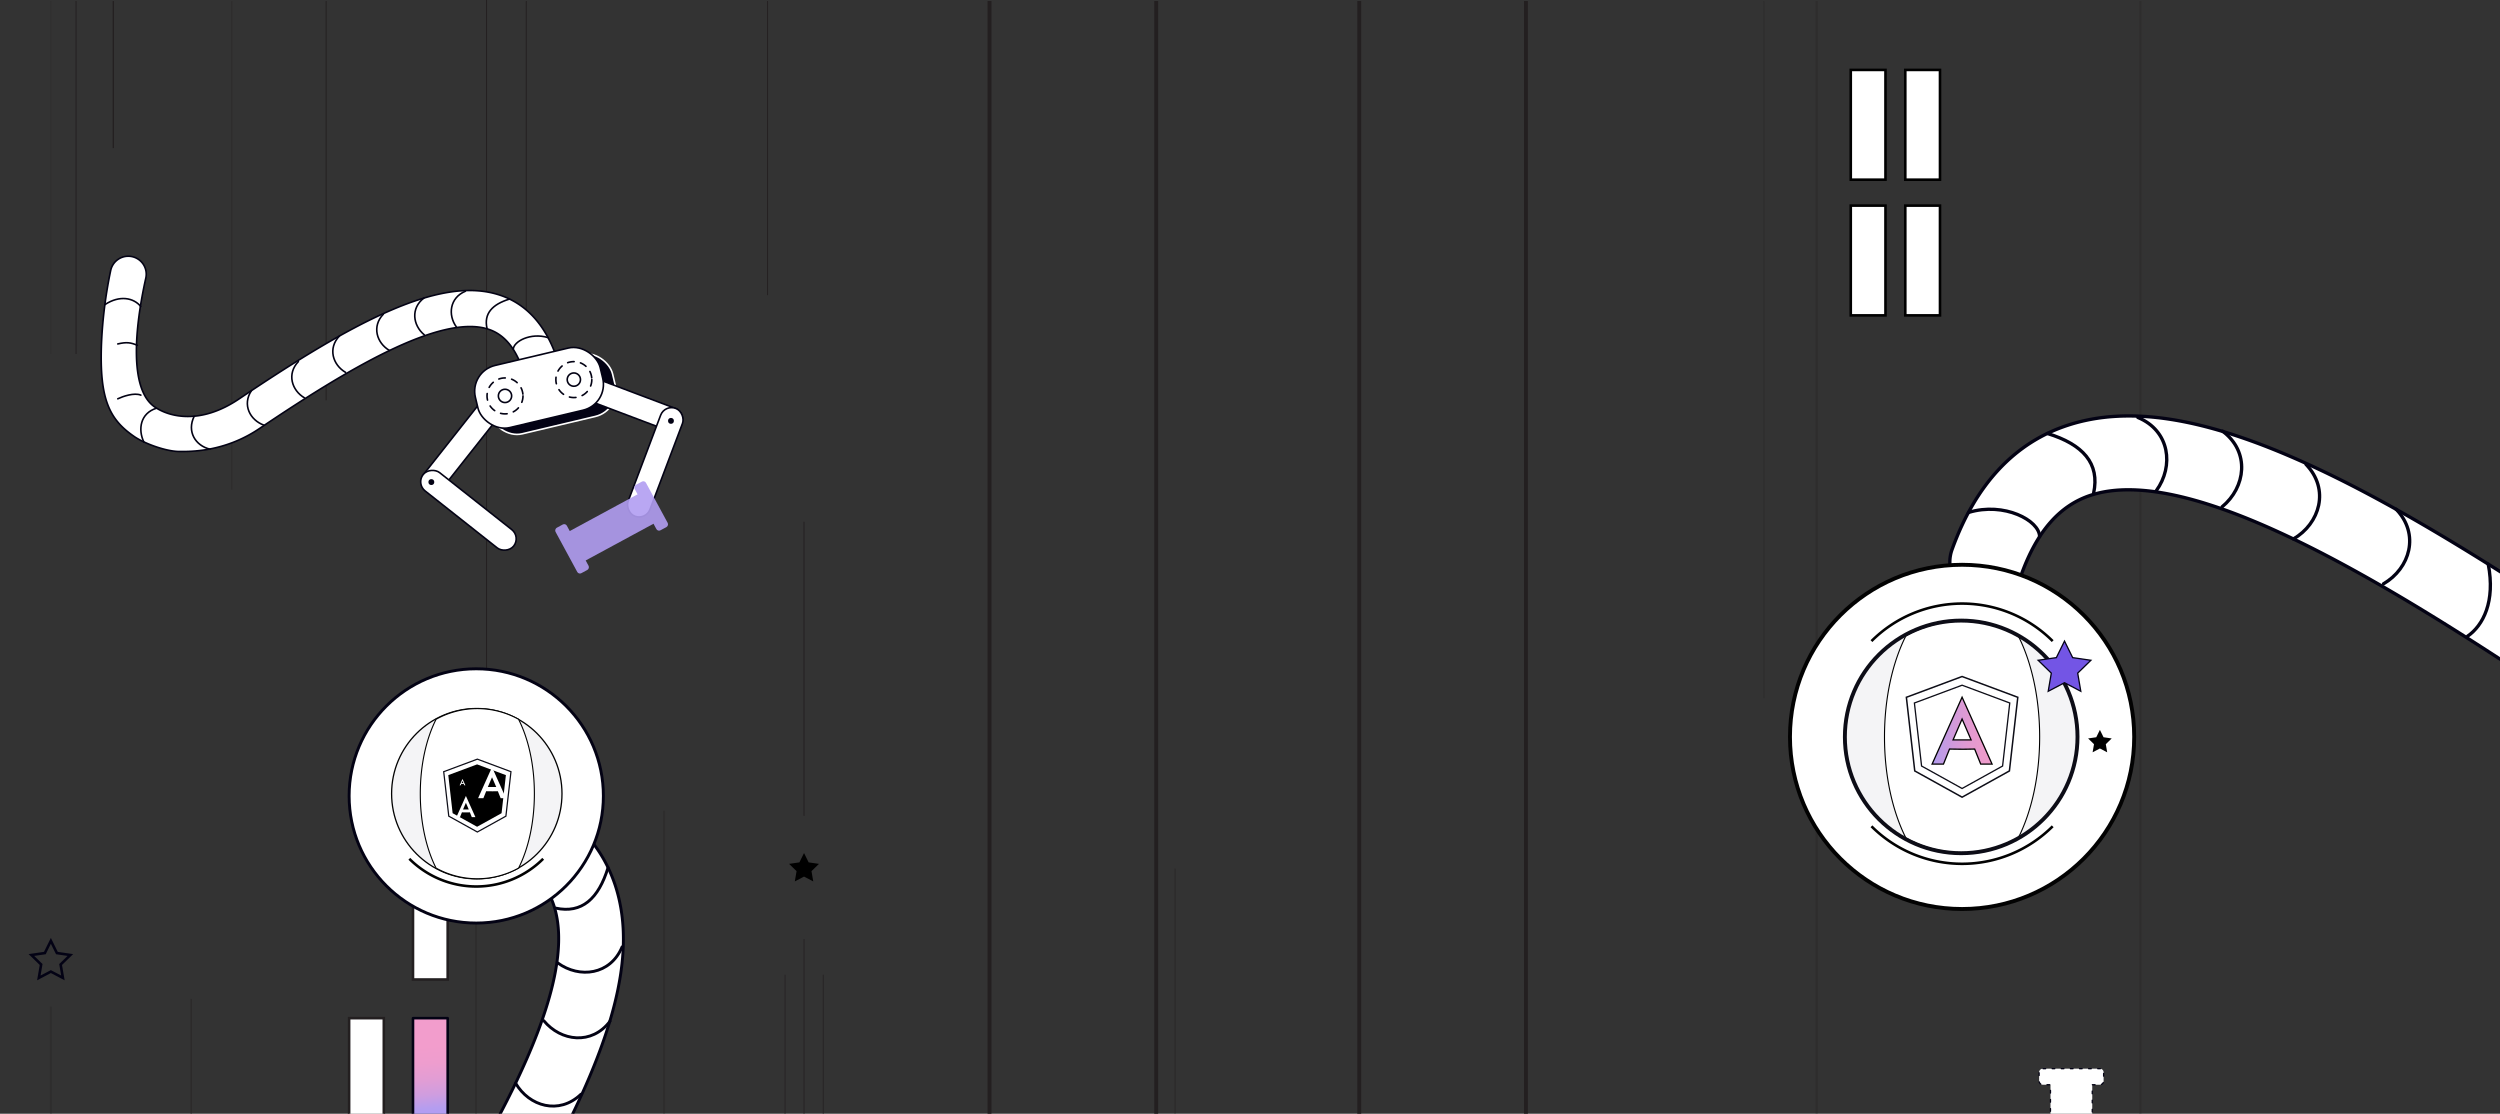 <svg xmlns="http://www.w3.org/2000/svg" xmlns:xlink="http://www.w3.org/1999/xlink" width="1919.721" height="855.207" viewBox="0 0 1919.721 855.207"><rect x="0" y="0" width="1919.721" height="855.207" fill="#333333" stroke="none"/><defs><clipPath id="a"><rect x="133" width="1919.721" height="855.207" fill="none"/></clipPath><linearGradient id="b" x1="0.603" y1="0.855" x2="0.586" y2="0.25" gradientUnits="objectBoundingBox"><stop offset="0" stop-color="#b19df2"/><stop offset="0.066" stop-color="#b59def"/><stop offset="0.264" stop-color="#cf9ddf"/><stop offset="0.5" stop-color="#e29dd4"/><stop offset="0.742" stop-color="#ee9dce"/><stop offset="1" stop-color="#f29dcc"/></linearGradient><linearGradient id="c" y1="0.5" x2="1" y2="0.5" gradientUnits="objectBoundingBox"><stop offset="0" stop-color="#af9bf0"/><stop offset="0.097" stop-color="#bb9be8"/><stop offset="0.312" stop-color="#d19adb"/><stop offset="0.533" stop-color="#e29ad1"/><stop offset="0.759" stop-color="#ec9bcb"/><stop offset="1" stop-color="#f09bca"/></linearGradient><linearGradient id="d" x1="8.954" y1="-6.972" x2="9.954" y2="-6.972" gradientUnits="objectBoundingBox"><stop offset="0" stop-color="#b19df2"/><stop offset="0.033" stop-color="#b59def"/><stop offset="0.264" stop-color="#cf9ddf"/><stop offset="0.5" stop-color="#e29dd4"/><stop offset="0.742" stop-color="#ee9dce"/><stop offset="1" stop-color="#f29dcc"/></linearGradient><linearGradient id="e" x1="5.799" y1="-51.71" x2="6.799" y2="-51.71" xlink:href="#d"/></defs><g transform="translate(-133)" clip-path="url(#a)" style="isolation:isolate"><g transform="translate(20549.418 -16091.742)"><g transform="translate(-22808.379 13673.604)"><g transform="translate(-87.312)"><path d="M3126.109,2418.927V3706.346" transform="translate(241)" fill="none" stroke="#231f20" stroke-miterlimit="10" stroke-width="3"/><path d="M3126.109,2418.927V3706.346" transform="translate(113)" fill="none" stroke="#231f20" stroke-miterlimit="10" stroke-width="3"/><path d="M3456.3,2418.927V3706.346" transform="translate(66.718)" fill="none" stroke="#231f20" stroke-miterlimit="10" stroke-width="3"/><path d="M3456.3,2418.927V3706.346" transform="translate(194.718)" fill="none" stroke="#231f20" stroke-miterlimit="10" stroke-width="3"/></g><g transform="translate(-21.568)"><path d="M2452.589,3140.607l4.624,9.369,10.339,1.5-7.481,7.293,1.766,10.3-9.248-4.862-9.248,4.862,1.766-10.3-7.482-7.293,10.339-1.5Z" fill="none" stroke="#030214" stroke-miterlimit="10" stroke-width="2"/></g><path d="M2765.6,2418.139V2933.76" fill="none" stroke="#231f20" stroke-miterlimit="10" stroke-width="0.75"/><path d="M2757.483,3680.389V3040.571" fill="none" stroke="#231f20" stroke-miterlimit="10" stroke-width="1.5" opacity="0.3"/><path d="M3632.3,2418.927V2954.3" transform="translate(114.157)" fill="none" stroke="#231f20" stroke-miterlimit="10" stroke-width="1" opacity="0.3"/><path d="M3734.944,2418.927V3415.4" transform="translate(51.982)" fill="none" stroke="#231f20" stroke-miterlimit="10" stroke-width="1.648" opacity="0.3"/><path d="M4035.548,2418.927V3623.221" fill="none" stroke="#231f20" stroke-miterlimit="10" stroke-width="1.648" opacity="0.3"/><path d="M2642.4,2418.927V2725.59" fill="none" stroke="#231f20" stroke-miterlimit="10" stroke-width="0.75"/><path d="M2981.364,2418.927V2644.8" fill="none" stroke="#231f20" stroke-miterlimit="10" stroke-width="0.75"/><path d="M2981.364,3254.247v171.686" transform="translate(28 -115)" fill="none" stroke="#231f20" stroke-miterlimit="10" stroke-width="0.654"/><path d="M2996.081,3281.553v144.38" transform="translate(28 -115)" fill="none" stroke="#231f20" stroke-miterlimit="10" stroke-width="0.6"/><path d="M2966.778,3281.553v144.38" transform="translate(28 -115)" fill="none" stroke="#231f20" stroke-miterlimit="10" stroke-width="0.6"/><path d="M3274.257,3200.057v188.212" transform="translate(20 -115)" fill="none" stroke="#231f20" stroke-miterlimit="10" stroke-width="0.484"/><path d="M2981.364,2933.76v225.876" transform="translate(28 -115)" fill="none" stroke="#231f20" stroke-miterlimit="10" stroke-width="0.75"/><path d="M2569.98,2418.927v375.349" fill="none" stroke="#231f20" stroke-miterlimit="10" stroke-width="1" opacity="0.3"/><path d="M2450.346,2418.927V2689.97" fill="none" stroke="#231f20" stroke-miterlimit="10" stroke-width="0.75"/><path d="M2478.947,2418.927v112.938" fill="none" stroke="#231f20" stroke-miterlimit="10" stroke-width="1"/><path d="M2796.068,2418.927v309.255" fill="none" stroke="#231f20" stroke-miterlimit="10" stroke-width="0.75"/><path d="M2901.9,3040.571v665.775" fill="none" stroke="#231f20" stroke-miterlimit="10" stroke-width="1.5" opacity="0.3"/><path d="M2429.68,2807.29" fill="none" stroke="#231f20" stroke-miterlimit="10" stroke-width="1.4"/><path d="M3447.518,2806.414" fill="none" stroke="#231f20" stroke-miterlimit="10" stroke-width="1.4"/><path d="M2538.716,3306.924V3185.141" fill="none" stroke="#231f20" stroke-miterlimit="10" stroke-width="0.558"/><path d="M2477.508,3687.04v-496" transform="translate(-46.486)" fill="none" stroke="#231f20" stroke-miterlimit="10" stroke-width="1.5" opacity="0.3"/><path d="M2791.707,3065.384" fill="none" stroke="#231f20" stroke-miterlimit="10" stroke-width="1.554"/><path d="M2259.711,3687.046V2842.13" fill="none" stroke="#231f20" stroke-miterlimit="10" stroke-width="1.5"/><rect width="26.646" height="84.285" transform="translate(3813.15 2471.833)" fill="#fff" stroke="#000" stroke-width="2"/><rect width="26.646" height="84.285" transform="translate(3813.15 2576.027)" fill="#fff" stroke="#000" stroke-width="2"/><rect width="26.646" height="84.285" transform="translate(3855.008 2471.833)" fill="#fff" stroke="#000" stroke-width="2"/><rect width="26.646" height="84.285" transform="translate(3855.008 2576.027)" fill="#fff" stroke="#000" stroke-width="2"/><rect width="26.646" height="84.285" transform="translate(2660.048 3199.997)" fill="#fff" stroke="#231f20" stroke-miterlimit="10" stroke-width="2"/><rect width="26.646" height="84.285" transform="translate(2709.093 3199.996)" stroke="#030214" stroke-linecap="round" stroke-linejoin="round" stroke-width="2" fill="url(#b)"/><rect width="26.646" height="84.285" transform="translate(2709.094 3086)" fill="#fff" stroke="#231f20" stroke-miterlimit="10" stroke-width="2"/><g transform="translate(181.102 -39.492)"><path d="M2665.685,3136.679l-9.443-4.66-1.514-10.42-7.35,7.54-10.378-1.78,4.9,9.32L2637,3146l10.378-1.78,7.35,7.54,1.514-10.421Z"/><path d="M2450.346,3590.653c0,18.124,4.813,34.139,14.415,48.2,23.719,34.736,74.743,50.83,151.657,47.841a626.863,626.863,0,0,0,101.064-12.758,24.791,24.791,0,0,0-10.826-48.385h0C2637.839,3640.9,2530,3646.5,2505.7,3610.885c-13.783-20.206-1.63-60.643,34.231-113.866,58.214-86.4,94.6-147.978,117.983-199.671,30.717-67.914,38.8-118.645,25.436-159.638-11.691-35.866-39.761-62.074-83.426-77.893a24.789,24.789,0,1,0-16.889,46.613c28.973,10.5,46.367,25.756,53.177,46.646,21.744,66.707-57.252,197.292-137.4,316.24C2466.446,3517.353,2450.348,3557.518,2450.346,3590.653Z" fill="#fff" stroke="#030214" stroke-linecap="round" stroke-linejoin="round" stroke-width="2.254"/><path d="M2608.317,3118.638c10.906,0,23.621-23.9,16.319-47.809" fill="none" stroke="#030214" stroke-linecap="round" stroke-linejoin="round" stroke-width="2.254"/><path d="M2637.539,3154.96c20.14,4.4,32.917-7.218,40.243-31.115" fill="none" stroke="#030214" stroke-linecap="round" stroke-linejoin="round" stroke-width="2.254"/><path d="M2639.194,3197.087c16.676,12.121,40.417,9.193,49.351-12.335" fill="none" stroke="#030214" stroke-linecap="round" stroke-linejoin="round" stroke-width="2.254"/><path d="M2628.43,3241.428c13.132,15.893,36.855,18.971,50.869.346" fill="none" stroke="#030214" stroke-linecap="round" stroke-linejoin="round" stroke-width="2.254"/><path d="M2606.792,3289.4c10.416,17.791,33.339,24.629,50.156,8.49" fill="none" stroke="#030214" stroke-linecap="round" stroke-linejoin="round" stroke-width="2.254"/><path d="M2576.635,3350.012c10.416,17.791,33.339,24.629,50.156,8.491" fill="none" stroke="#030214" stroke-linecap="round" stroke-linejoin="round" stroke-width="2.254"/><path d="M2541.4,3406.6c10.416,17.792,33.339,24.63,50.156,8.491" fill="none" stroke="#030214" stroke-linecap="round" stroke-linejoin="round" stroke-width="2.254"/><path d="M2503.811,3462.649c7.075,19.349,28.323,30.121,47.627,17.2" fill="none" stroke="#030214" stroke-linecap="round" stroke-linejoin="round" stroke-width="2.248"/><path d="M2465.475,3527.466c4.715,20.07,23.813,32.195,44.637,21.724" fill="none" stroke="#030214" stroke-linecap="round" stroke-linejoin="round" stroke-width="2.254"/><path d="M2454.454,3619.043c17.5,8.356,39.788,4.953,46.731-17.3" fill="none" stroke="#030214" stroke-linecap="round" stroke-linejoin="round" stroke-width="2.254"/><path d="M2540.191,3664.2c3.267-6.893,8.845-22.676,5.06-31.8" fill="none" stroke="#030214" stroke-linecap="round" stroke-linejoin="round" stroke-width="2.254"/><path d="M2615.855,3664.2c2.876-12.3,1.925-17.837-1.86-26.964" fill="none" stroke="#030214" stroke-linecap="round" stroke-linejoin="round" stroke-width="2.254"/><path d="M2670.14,3681.945c13.441-20.445,9.289-39.771-2.592-49.362" fill="none" stroke="#030214" stroke-linecap="round" stroke-linejoin="round" stroke-width="2.254"/></g><g transform="translate(181.102 -39.492)"><circle cx="97.622" cy="97.622" r="97.622" transform="translate(2478.947 2971.192)" fill="#fff" stroke="#030214" stroke-linecap="round" stroke-linejoin="round" stroke-width="2.254"/><path d="M2627.961,3117.074a72.678,72.678,0,0,1-102.783,0" fill="none" stroke="#020202" stroke-miterlimit="10" stroke-width="2"/><circle cx="65.418" cy="65.418" r="65.418" transform="translate(2511.566 3001.67)" fill="#f4f4f6" stroke="#020202" stroke-miterlimit="10" stroke-width="1"/><path d="M2545.727,3009.958c-7.513,14.853-12.127,34.983-12.127,57.149,0,22.139,4.6,42.247,12.1,57.095a65.319,65.319,0,0,0,63.4,0c7.5-14.849,12.1-34.956,12.1-57.094,0-22.165-4.614-42.294-12.127-57.148a65.317,65.317,0,0,0-63.343,0Z" fill="#fff" stroke="#000" stroke-miterlimit="10" stroke-width="0.844"/><g style="isolation:isolate"><path d="M2577.211,3044.589l-22.117,8.25,3.329,29.237,18.788,10.421L2596,3082.076l3.329-29.237Z"/><path d="M2568.621,3068.814l-7.289,16.264h2.763l1.47-3.654,3.273.043h.119v0l2.719-.042,1.47,3.654h2.763Zm.336,10.382h-2.53l2.194-5.08,2.193,5.08Z" fill="#fff"/><path d="M2566.007,3055.76l-2.194,4.894h.832l.442-1.1.985.013h.036l.818-.013.443,1.1h.831Zm.1,3.124h-.761l.66-1.528.66,1.528Z" fill="#fff"/><path d="M2588.68,3046.7l-10.7,23.868h4.055l2.158-5.362,4.8.063v0h.175v0l3.989-.063,2.158,5.362h4.055Zm.494,15.236h-3.713l3.219-7.454,3.219,7.454Z" fill="#fff"/></g><path d="M2577.4,3040.571l-25.827,9.634,3.887,34.141,21.94,12.169,21.94-12.169,3.887-34.141Z" fill="none" stroke="#0d0d17" stroke-miterlimit="10" stroke-width="0.955"/></g><g transform="translate(-40.021 83.166)"><path d="M2816.1,2571.343l2.594,5.257,5.8.843-4.2,4.092.991,5.777-5.188-2.728-5.188,2.728.991-5.777-4.2-4.092,5.8-.843Z"/><path d="M2569.732,2681.678c-10.089,0-26.652-6.033-34.481-11.378-19.336-13.2-27-28.714-25.338-71.531a348.858,348.858,0,0,1,7.1-56.26,13.8,13.8,0,0,1,26.935,6.026h0c-8.546,38.31-12.956,85.45,6.871,98.976,11.248,7.672,35.053,13.8,64.681-6.163,48.1-32.406,82.377-52.662,111.153-65.679,37.807-17.1,66.048-21.6,88.868-14.159,19.966,6.508,34.555,22.134,43.362,46.441a13.8,13.8,0,1,1-25.949,9.4c-5.844-16.128-14.338-25.811-25.967-29.6-37.134-12.1-109.829,31.871-176.045,76.487C2604.184,2682.256,2577.606,2681.723,2569.732,2681.678Z" fill="#fff" stroke="#030214" stroke-linecap="round" stroke-linejoin="round" stroke-width="1.255"/><rect width="98.509" height="49.038" rx="20.357" transform="matrix(0.973, -0.231, 0.231, 0.973, 2801.823, 2625.079)" fill="#030214" stroke="#fff" stroke-linecap="round" stroke-linejoin="round" stroke-width="1.255"/><rect width="17.92" height="88.542" rx="8.96" transform="matrix(0.785, 0.62, -0.62, 0.785, 2806.702, 2636.608)" fill="#fff" stroke="#030214" stroke-linecap="round" stroke-linejoin="round" stroke-width="1.255"/><rect width="17.92" height="88.542" rx="8.96" transform="matrix(-0.62, 0.785, -0.785, -0.62, 2832, 2747.219)" fill="#fff" stroke="#030214" stroke-linecap="round" stroke-linejoin="round" stroke-width="1.255"/><rect width="17.92" height="88.542" rx="8.96" transform="translate(2958.717 2651.666) rotate(110.699)" fill="#fff" stroke="#030214" stroke-linecap="round" stroke-linejoin="round" stroke-width="1.255"/><rect width="17.92" height="88.542" rx="8.96" transform="translate(2942.455 2645.39) rotate(20.699)" fill="#fff" stroke="#030214" stroke-linecap="round" stroke-linejoin="round" stroke-width="1.255"/><rect width="98.509" height="49.038" rx="20.357" transform="matrix(0.973, -0.231, 0.231, 0.973, 2792.331, 2620.292)" fill="#fff" stroke="#030214" stroke-linecap="round" stroke-linejoin="round" stroke-width="1.255"/><circle cx="13.806" cy="13.806" r="13.806" transform="translate(2805.965 2625.18)" fill="#fff" stroke="#030214" stroke-linecap="round" stroke-linejoin="round" stroke-width="1.255" stroke-dasharray="5.018"/><circle cx="5.098" cy="5.098" r="5.098" transform="translate(2814.673 2633.888)" fill="#fff" stroke="#030214" stroke-linecap="round" stroke-linejoin="round" stroke-width="1.255"/><circle cx="2.264" cy="2.264" r="2.264" transform="translate(2944.945 2655.894)" fill="#030214"/><circle cx="2.264" cy="2.264" r="2.264" transform="translate(2760.945 2702.894)" fill="#030214"/><circle cx="13.806" cy="13.806" r="13.806" transform="translate(2858.823 2612.652)" fill="#fff" stroke="#030214" stroke-linecap="round" stroke-linejoin="round" stroke-width="1.255" stroke-dasharray="5.018"/><circle cx="5.098" cy="5.098" r="5.098" transform="translate(2867.531 2621.361)" fill="#fff" stroke="#030214" stroke-linecap="round" stroke-linejoin="round" stroke-width="1.255"/><path d="M2826.141,2603.279c0-6.071,13.307-13.15,26.614-9.085" fill="none" stroke="#030214" stroke-linecap="round" stroke-linejoin="round" stroke-width="1.255"/><path d="M2805.921,2587.012c-2.451-11.212,4.019-18.325,17.322-22.4" fill="none" stroke="#030214" stroke-linecap="round" stroke-linejoin="round" stroke-width="1.255"/><path d="M2782.47,2586.09c-6.748-9.283-5.118-22.5,6.866-27.473" fill="none" stroke="#030214" stroke-linecap="round" stroke-linejoin="round" stroke-width="1.255"/><path d="M2757.786,2592.082c-8.847-7.31-10.56-20.516-.193-28.318" fill="none" stroke="#030214" stroke-linecap="round" stroke-linejoin="round" stroke-width="1.255"/><path d="M2731.081,2604.128c-9.9-5.8-13.71-18.56-4.726-27.921" fill="none" stroke="#030214" stroke-linecap="round" stroke-linejoin="round" stroke-width="1.255"/><path d="M2697.34,2620.916c-9.905-5.8-13.711-18.56-4.727-27.921" fill="none" stroke="#030214" stroke-linecap="round" stroke-linejoin="round" stroke-width="1.255"/><path d="M2665.84,2640.529c-9.9-5.8-13.711-18.559-4.727-27.921" fill="none" stroke="#030214" stroke-linecap="round" stroke-linejoin="round" stroke-width="1.255"/><path d="M2634.637,2661.455c-10.772-3.938-16.768-15.767-9.575-26.513" fill="none" stroke="#030214" stroke-linecap="round" stroke-linejoin="round" stroke-width="1.251"/><path d="M2593.247,2679.907c-11.183-2.691-17.959-13.5-12.155-25.26" fill="none" stroke="#030214" stroke-linecap="round" stroke-linejoin="round" stroke-width="1.264"/><path d="M2542.465,2674.462c-4.652-9.74-2.757-22.149,9.629-26.014" fill="none" stroke="#030214" stroke-linecap="round" stroke-linejoin="round" stroke-width="1.255"/><path d="M2522.435,2641.2c3.837-1.818,12.623-4.923,17.7-2.816" fill="none" stroke="#030214" stroke-linecap="round" stroke-linejoin="round" stroke-width="1.255"/><path d="M2522.435,2599.082c6.844-1.6,9.929-1.071,15.01,1.036" fill="none" stroke="#030214" stroke-linecap="round" stroke-linejoin="round" stroke-width="1.255"/><path d="M2512.558,2568.863c11.382-7.482,22.14-5.171,27.479,1.443" fill="none" stroke="#030214" stroke-linecap="round" stroke-linejoin="round" stroke-width="1.255"/></g><g transform="translate(41.867 -97.096)"><path d="M3936.876,2861.887l-5.319,10.778-11.894,1.728,8.606,8.389-2.032,11.845,10.638-5.593,10.638,5.593-2.032-11.845,8.606-8.389-11.894-1.728Z"/><path d="M4348.158,3005.42c-98.612-66.443-168.9-107.975-227.9-134.663-77.516-35.059-135.419-44.289-182.207-29.032-40.937,13.345-70.849,45.382-88.905,95.221a28.294,28.294,0,1,0,53.2,19.276c11.982-33.068,29.4-52.921,53.241-60.694,76.137-24.819,225.183,65.345,360.947,156.823" fill="#fff" stroke="#030214" stroke-linecap="round" stroke-linejoin="round" stroke-width="2.572"/><path d="M4299.733,3041.053c98.612,66.444,168.9,107.975,227.9,134.663,77.516,35.06,135.419,44.29,182.207,29.032,40.937-13.345,70.849-45.382,88.905-95.22a28.294,28.294,0,1,0-53.2-19.277c-11.982,33.069-29.4,52.922-53.241,60.7-76.137,24.818-225.183-65.346-360.947-156.823" fill="#fff" stroke="#030214" stroke-linecap="round" stroke-linejoin="round" stroke-width="2.572"/><path d="M3916.284,2927.366c0-12.448-27.284-26.961-54.568-18.626" fill="none" stroke="#030214" stroke-linecap="round" stroke-linejoin="round" stroke-width="2.572"/><path d="M3957.741,2894.012c5.027-22.987-8.239-37.57-35.515-45.932" fill="none" stroke="#030214" stroke-linecap="round" stroke-linejoin="round" stroke-width="2.572"/><path d="M4005.823,2892.124c13.835-19.034,10.493-46.132-14.078-56.329" fill="none" stroke="#030214" stroke-linecap="round" stroke-linejoin="round" stroke-width="2.572"/><path d="M4056.433,2904.408c18.14-14.987,21.653-42.064.395-58.059" fill="none" stroke="#030214" stroke-linecap="round" stroke-linejoin="round" stroke-width="2.572"/><path d="M4111.186,2929.106c20.307-11.888,28.112-38.052,9.691-57.247" fill="none" stroke="#030214" stroke-linecap="round" stroke-linejoin="round" stroke-width="2.572"/><path d="M4180.368,2963.526c20.306-11.888,28.111-38.052,9.691-57.246" fill="none" stroke="#030214" stroke-linecap="round" stroke-linejoin="round" stroke-width="2.572"/><path d="M4244.952,3003.741c11.927-8.287,21.4-26.548,15.841-55.31" fill="none" stroke="#030214" stroke-linecap="round" stroke-linejoin="round" stroke-width="2.572"/><path d="M4305.819,3043.536c11.927-8.287,23.348-24.707,25.534-49.413" fill="none" stroke="#030214" stroke-linecap="round" stroke-linejoin="round" stroke-width="2.572"/><path d="M4363.685,3082.387c14.385-.49,32.362-19.524,28.171-48.341" fill="none" stroke="#030214" stroke-linecap="round" stroke-linejoin="round" stroke-width="2.511"/><path d="M4730.969,3120.267c0,12.448,27.284,26.961,54.568,18.626" fill="none" stroke="#030214" stroke-linecap="round" stroke-linejoin="round" stroke-width="2.572"/><path d="M4689.512,3153.62c-5.026,22.988,8.24,37.571,35.515,45.933" fill="none" stroke="#030214" stroke-linecap="round" stroke-linejoin="round" stroke-width="2.572"/><path d="M4603.83,3204.156c21.864-8.7,33.514-33.392,18.19-55.139" fill="none" stroke="#030214" stroke-linecap="round" stroke-linejoin="round" stroke-width="2.572"/><path d="M4491.893,3158.432c19.762,5.827,41.492-17.079,39.356-43.717" fill="none" stroke="#030214" stroke-linecap="round" stroke-linejoin="round" stroke-width="2.572"/><path d="M4426.551,3119.081c13.7.923,36.611-17.886,33.828-42.767" fill="none" stroke="#030214" stroke-linecap="round" stroke-linejoin="round" stroke-width="2.572"/></g><g transform="translate(-0.236 -4.857)"><g transform="translate(3766.692 2856.68)"><circle cx="132.164" cy="132.164" r="132.164" fill="#fff" stroke="#020202" stroke-miterlimit="10" stroke-width="3"/></g><g transform="translate(3829.28 3057.491)"><path d="M3952.073,3004.269a98.4,98.4,0,0,1-139.151,0" transform="translate(-3812.922 -3004.269)" fill="none" stroke="#020202" stroke-miterlimit="10" stroke-width="2"/></g><g transform="translate(3829.281 2886.48)"><path d="M3952.073,3033.088a98.4,98.4,0,0,0-139.151,0" transform="translate(-3812.923 -3004.271)" fill="none" stroke="#020202" stroke-miterlimit="10" stroke-width="2"/></g><g transform="translate(3808.855 2899.499)"><circle cx="89.314" cy="89.314" r="89.314" fill="#f4f4f6"/></g><path d="M3836.806,2899.818c-10.219,20.2-16.5,47.582-16.5,77.732,0,30.112,6.26,57.461,16.456,77.657a88.848,88.848,0,0,0,86.232,0c10.2-20.2,16.456-47.545,16.456-77.656,0-30.149-6.276-57.527-16.493-77.731a88.852,88.852,0,0,0-86.156,0Z" transform="translate(18.973 11.322)" fill="#fff" stroke="#000" stroke-miterlimit="10" stroke-width="0.844"/><path d="M3873.883,2924.986l-36.617,13.659,5.511,48.4,31.105,17.253,31.106-17.253,5.511-48.4Z" transform="translate(24.972 24.169)" fill="none" stroke="#0d0d17" stroke-miterlimit="10" stroke-width="1"/><path d="M3870.329,2931.791l-23.017,51.361h8.726l4.643-11.539,10.335.137v0l.17,0,.206,0v-.006l8.584-.135,4.644,11.539h8.724Zm1.063,32.787h-7.99l6.927-16.042,6.926,16.042Z" transform="translate(28.527 26.577)" stroke="#000" stroke-miterlimit="10" stroke-width="1" fill="url(#c)"/><path d="M3875.495,2920.054l-42.782,15.958,6.439,56.554,36.343,20.158,36.343-20.158,6.439-56.554Z" transform="translate(23.361 22.424)" fill="none" stroke="#0d0d17" stroke-miterlimit="10" stroke-width="1.168"/><path d="M3944.854,2950.316l2.8,5.673,6.26.909-4.53,4.416,1.07,6.235-5.6-2.944-5.6,2.944,1.069-6.235-4.53-4.416,6.26-.909Z" transform="translate(59.835 33.132)"/><g transform="translate(3808.855 2899.532)"><circle cx="89.314" cy="89.314" r="89.314" fill="none" stroke="#0d0d17" stroke-miterlimit="10" stroke-width="3"/></g><path d="M3927.7,2899.976l6.26,12.684,14,2.034-10.129,9.873,2.391,13.941-12.52-6.582-12.52,6.582,2.392-13.941-10.129-9.873,14-2.034Z" transform="translate(49.805 15.318)" fill="#7355e5" stroke="#030214" stroke-miterlimit="10" stroke-width="1"/></g><path d="M2450.346,2418.927V2689.97" transform="translate(-19.324)" fill="none" stroke="#231f20" stroke-miterlimit="10" stroke-width="0.75" opacity="0.3"/><path d="M2981.364,3188.164l3.542,7.178,7.921,1.151-5.732,5.587,1.353,7.889-7.085-3.725-7.085,3.725,1.353-7.889-5.732-5.587,7.921-1.151Z" transform="translate(28 -115)"/><path d="M3274.257,3430.411l2.664,5.4,5.957.866-4.31,4.2,1.018,5.933-5.328-2.8-5.328,2.8,1.018-5.933-4.31-4.2,5.957-.866Z" transform="translate(20 -115)"/><g transform="translate(7357.211 6661.51) rotate(180)"><rect width="32.078" height="86.273" transform="translate(3390.711 3299.075) rotate(180)" fill="url(#d)"/><rect width="49.533" height="12.347" rx="2.872" transform="translate(3399.438 3305.249) rotate(180)" fill="url(#e)"/><rect width="49.533" height="12.347" rx="2.872" transform="translate(3399.438 3218.976) rotate(180)" fill="url(#e)"/></g><g transform="translate(-11 84.166)" opacity="0.9"><rect width="25.697" height="69.11" transform="matrix(0.476, 0.879, -0.879, 0.476, 2896.888, 2711.203)" fill="#b19df2"/><rect width="39.679" height="9.891" rx="2.301" transform="matrix(0.476, 0.879, -0.879, 0.476, 2897.905, 2702.7)" fill="#b19df2"/><rect width="39.679" height="9.891" rx="2.301" transform="matrix(0.476, 0.879, -0.879, 0.476, 2837.144, 2735.628)" fill="#b19df2"/></g><path d="M3108.4,3509.031h-118.11a8.929,8.929,0,0,1-8.929-8.929v-31.456" transform="translate(28 -115)" fill="none" stroke="#030214" stroke-linecap="round" stroke-linejoin="round" stroke-width="1" stroke-dasharray="4"/><path d="M3143.751,3509.035h121.333a9.054,9.054,0,0,0,9.173-8.929V3468.65" transform="translate(20 -115)" fill="none" stroke="#030214" stroke-linecap="round" stroke-linejoin="round" stroke-width="1.014" stroke-dasharray="4.054"/><path d="M3349.905,3327.021v6.6a2.873,2.873,0,0,0,2.872,2.873h5.855v73.926h-5.855a2.872,2.872,0,0,0-2.872,2.872v6.6a2.872,2.872,0,0,0,2.872,2.872h43.789a2.872,2.872,0,0,0,2.872-2.872v-6.6a2.872,2.872,0,0,0-2.872-2.872h-5.855V3336.5h5.855a2.872,2.872,0,0,0,2.872-2.872v-6.6a2.872,2.872,0,0,0-2.872-2.872h-43.789A2.872,2.872,0,0,0,3349.905,3327.021Z" transform="translate(7357.211 6661.51) rotate(180)" fill="#fff" stroke="#030214" stroke-linecap="round" stroke-linejoin="round" stroke-width="1" stroke-dasharray="2 5"/><g transform="translate(28 -115)"><circle cx="3.937" cy="3.937" r="3.937" transform="translate(2962.841 3442.872)" fill="#030214"/><circle cx="3.937" cy="3.937" r="3.937" transform="translate(2977.427 3442.872)" fill="#030214"/><circle cx="3.937" cy="3.937" r="3.937" transform="translate(2992.145 3442.872)" fill="#d22d7b"/><rect width="43.662" height="14.398" rx="7.199" transform="translate(2959.533 3439.609)" fill="none" stroke="#030214" stroke-linecap="round" stroke-linejoin="round" stroke-width="1"/></g></g></g></g></svg>